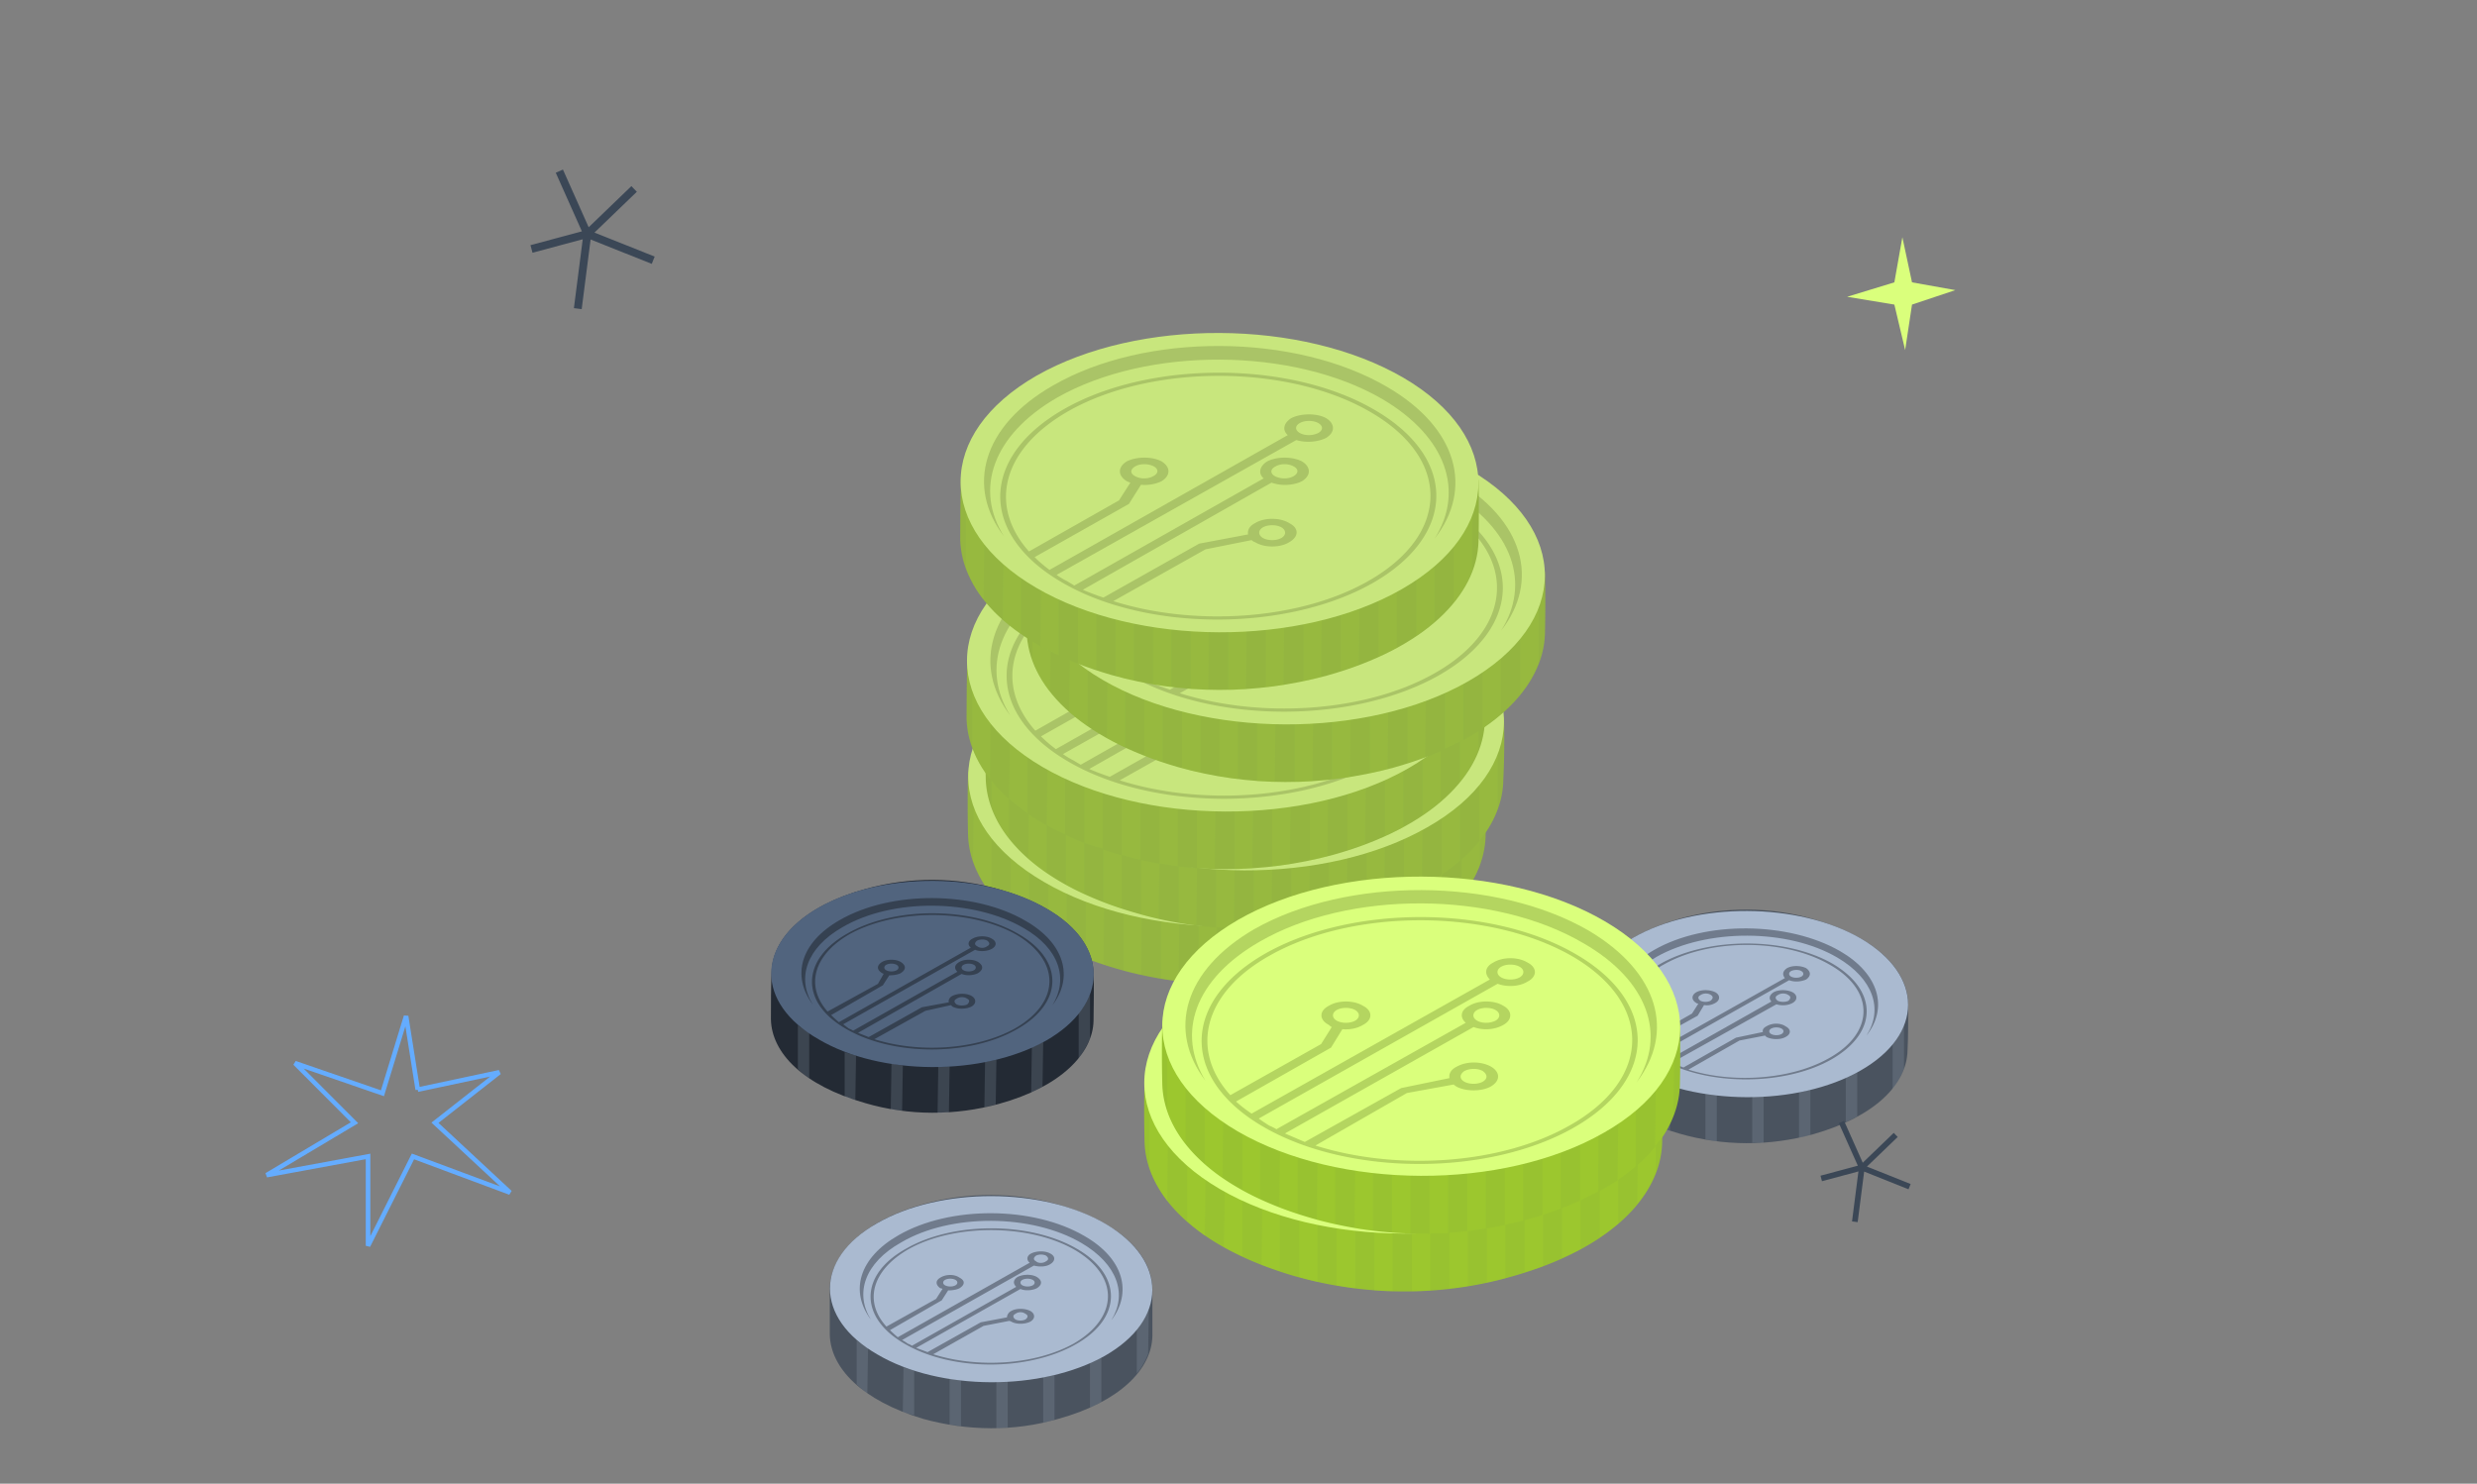 <svg width="641" height="384" fill="none" xmlns="http://www.w3.org/2000/svg"><rect width="100%" height="100%" fill="#808080" stroke="none"/><path d="M434.732 237.74c11.377-3.121 23.487-3.121 34.68.184 16.147 4.591 24.221 13.221 24.404 21.851 0 3.122 0 8.997-.183 12.119-.184 8.63-8.257 17.077-24.404 21.667-11.377 3.122-23.304 3.122-34.68-.184-16.147-4.59-24.037-13.22-24.221-21.85-.183-3.122-.183-8.814 0-12.119.184-8.63 8.441-17.077 24.404-21.668z" fill="#4A535F"/><path fill-rule="evenodd" clip-rule="evenodd" d="M489.779 270.054v11.752c1.346-1.714 2.324-3.489 2.936-5.325v-11.385c-.551 1.653-1.652 3.305-2.936 4.958zm-24.221 12.67v11.751l2.936-.734v-11.752l-2.936.735zm-12.11 1.102v11.935h2.936v-11.935h-2.936zm24.221-4.958v11.568l2.935-1.469v-11.568c-.917.551-2.018.918-2.935 1.469zm-60.552-5.876v11.568c.856.735 1.835 1.53 2.936 2.387v-11.752c-.918-.734-2.019-1.469-2.936-2.203zm24.221 10.099v11.752c.978.245 1.957.428 2.935.551v-11.936c-.917 0-2.018-.183-2.935-.367zm-12.111-3.121v11.568c.918.367 1.835.734 2.936 1.101v-11.751c-.917-.368-2.018-.551-2.936-.918z" fill="#A4B0BF" opacity=".2"/><path d="M422.629 242.706c-16.331 9.364-16.514 24.605-.184 34.153 16.331 9.365 42.754 9.548 59.084.184 16.331-9.365 16.331-24.605 0-34.154-16.147-9.364-42.569-9.548-58.9-.183z" fill="#AABAD0"/><path d="M428.132 245.819c-13.395 7.712-13.395 20.198-.184 27.91 13.212 7.712 34.68 7.712 48.075.184 13.211-7.712 13.395-20.015.183-27.727-13.395-7.712-34.863-7.896-48.074-.367z" fill="#AABAD0"/><path opacity=".6" d="M475.471 247.839c-12.845-7.529-33.763-7.529-46.79-.184-9.358 5.509-11.927 13.221-7.707 20.015-5.505-7.161-3.119-15.975 7.156-21.851 13.211-7.529 34.68-7.345 48.075.367 10.092 5.876 12.477 14.69 6.789 21.851 4.403-6.794 1.835-14.69-7.523-20.198z" fill="#4A535F"/><path opacity=".6" fill-rule="evenodd" clip-rule="evenodd" d="M429.965 249.293c-12.111 6.977-12.111 17.995 0 24.972 11.927 6.794 31.744 6.794 43.854 0 12.294-6.977 12.294-17.995.184-24.972-12.111-6.794-31.744-6.794-44.038 0zm28.991 7.528c-1.101.735-1.284 1.653-.55 2.387l-26.973 15.241a2.312 2.312 0 01-.918-.551 7.198 7.198 0 01-1.651-.918l34.129-19.28c1.468.551 3.119.367 4.404-.184 1.284-.918 1.284-2.02 0-2.938-1.468-.734-3.67-.734-4.954 0-1.101.735-1.285 1.653-.551 2.571l-33.946 19.096a17.436 17.436 0 01-2.201-1.836l13.578-7.528 1.651-2.755c.918.184 2.019 0 2.936-.551 1.285-.734 1.285-2.019 0-2.754-1.468-.734-3.67-.734-4.954 0-1.285.735-1.285 2.02 0 2.754.122.123.306.184.55.184l-1.651 2.571-12.844 7.345c-5.872-6.427-4.037-14.69 5.504-20.015 11.927-6.794 31.194-6.794 42.937 0 11.743 6.61 11.743 17.628-.183 24.238-9.725 5.509-24.772 6.61-36.332 2.938l13.212-7.529 6.605-1.285.367.367c1.468.735 3.67.735 4.955 0 1.468-.734 1.468-2.02 0-2.754-1.285-.918-3.487-.918-4.955 0-.734.367-1.101.918-.917 1.469l-6.973 1.469-13.578 7.712a30.65 30.65 0 01-2.936-1.285l26.973-15.057c1.285.367 2.936.367 4.221-.368 1.284-.734 1.284-2.019 0-2.754-1.468-.734-3.67-.734-4.955 0zm1.101 2.204c-.734-.551-.734-1.102 0-1.469.734-.551 2.019-.551 2.753 0 .734.367.55.918 0 1.469-.734.367-2.019.367-2.753 0zm-1.651 8.63c-.734-.367-.734-1.102 0-1.469s1.835-.367 2.569 0 .734 1.102 0 1.469-1.835.367-2.569 0zm5.138-14.873c-.734-.368-.734-1.102 0-1.469.734-.368 2.018-.368 2.568 0 .734.367.734 1.101 0 1.469-.734.367-1.834.367-2.568 0zm-23.487 6.243c-.734-.551-.734-1.102 0-1.469.734-.551 2.018-.551 2.752 0 .551.367.551.918-.183 1.469-.734.367-1.835.367-2.569 0z" fill="#4A535F"/><g opacity=".8"><path d="M384.637 200.892c0 5.142-.061 10.283-.184 15.424-.367 13.956-13.395 27.544-39.083 34.705-18.349 5.141-37.799 4.957-55.965-.184-25.689-7.345-38.716-21.3-38.9-35.071a325.088 325.088 0 010-15.425c.367-13.771 133.765-13.22 134.132.551z" fill="#98C230"/><path style="mix-blend-mode:multiply" opacity=".2" fill-rule="evenodd" clip-rule="evenodd" d="M378.218 217.439v14.69c2.201-2.571 3.669-5.509 4.77-8.263v-14.323c-1.101 2.755-2.752 5.325-4.77 7.896zm-38.9 20.198l-.184 14.874 4.771-1.102.183-14.69c-1.651.368-3.303.551-4.77.918zm-19.45 2.02l-.184 15.057c1.59 0 3.181-.061 4.771-.183l.183-15.057c-1.651 0-3.302.183-4.77.183zm9.725-.367l-.184 14.873 4.771-.734.183-14.874c-1.651.184-3.119.551-4.77.735zm38.9-13.221v14.874c1.651-1.286 3.119-2.387 4.587-3.673l.183-14.506c-1.468 1.286-3.119 2.204-4.77 3.305zm-19.45 9.181l-.184 14.69c1.651-.551 3.303-1.102 4.771-1.653l.183-14.506c-1.651.551-3.303.918-4.77 1.469zm9.725-3.672v14.506c1.467-.734 3.119-1.469 4.587-2.203l.183-14.507c-1.651.735-3.119 1.469-4.77 2.204zm-48.625 7.896v15.057c1.468.122 2.997.183 4.587.183l.183-15.057c-1.651 0-3.302-.183-4.77-.183zm-48.625-17.261v14.506c1.468 1.286 2.935 2.387 4.77 3.673v-14.874c-1.651-1.101-3.302-2.019-4.77-3.305zm38.9 16.159v14.873c1.468.245 2.997.49 4.587.735l.183-14.874c-1.651-.183-3.119-.55-4.77-.734zm-48.442-29.747l-.183 14.139c1.101 2.938 2.568 5.876 4.77 8.63v-14.689c-2.018-2.571-3.669-5.325-4.587-8.08zm19.267 20.199v14.506a43.462 43.462 0 004.77 2.387v-14.69c-1.651-.734-3.302-1.285-4.77-2.203zm9.725 4.59v14.506c1.468.551 3.119 1.102 4.587 1.653l.183-14.69c-1.651-.551-3.302-.918-4.77-1.469zm9.725 2.938v14.873c1.468.368 2.997.735 4.587 1.102l.183-14.873-4.77-1.102z" fill="#ABDE2A"/><path d="M270.325 173.535c-26.239 15.056-26.423 39.478-.184 54.718 26.056 15.241 68.442 15.425 94.681.368 26.24-14.874 26.423-39.479.184-54.719-26.056-15.241-68.442-15.424-94.681-.367z" fill="#DAFF7C"/><path d="M274.539 175.925c-23.854 13.772-24.037 35.99-.184 49.945 23.671 13.772 62.387 13.955 86.241.368 23.854-13.772 24.037-35.99.183-49.945-23.67-13.772-62.386-13.955-86.24-.368z" fill="#DAFF7C"/><path opacity=".6" d="M359.682 179.598c-23.12-13.588-60.735-13.772-84.039-.367-16.881 9.732-21.468 23.687-13.761 35.989-9.909-13.037-5.872-28.645 12.66-39.295 23.854-13.587 62.571-13.404 86.241.368 18.349 10.65 22.569 26.441 12.477 39.294 7.707-12.118 3.303-26.257-13.578-35.989z" fill="#9BB94D"/><path opacity=".6" fill-rule="evenodd" clip-rule="evenodd" d="M277.472 182.11c-22.019 12.302-22.203 32.684-.367 45.171 22.019 12.486 57.799 12.486 79.818 0 22.203-12.487 22.203-32.869.367-45.171-22.019-12.486-57.799-12.486-79.818 0zm52.478 13.588c-2.018 1.101-2.385 2.938-.917 4.407l-48.992 27.543a12.824 12.824 0 00-1.835-.918 53.25 53.25 0 01-2.753-1.837l61.837-34.887c2.569.918 5.688.734 7.89-.551 2.385-1.286 2.385-3.673 0-4.958-2.569-1.469-6.422-1.469-8.991 0-2.019 1.102-2.386 2.938-.918 4.407l-61.652 34.704c-1.468-.979-2.753-2.02-3.854-3.121l24.404-13.956 3.12-4.774c1.835.184 3.853-.183 5.321-1.101 2.385-1.286 2.385-3.673 0-4.958-2.569-1.469-6.422-1.469-8.991 0-2.385 1.285-2.385 3.672 0 4.958.245.244.55.367.917.367l-2.935 4.59-23.304 13.221c-10.642-11.568-7.156-26.441 10.092-36.173 21.652-12.119 56.515-12.119 77.8 0 21.469 12.119 21.285 31.95-.183 44.069-17.982 10.099-44.955 11.751-65.873 5.141l23.853-13.588 11.927-2.203c.245.122.49.306.734.551 2.569 1.285 6.422 1.285 8.991 0 2.386-1.469 2.386-3.673 0-5.142-2.385-1.469-6.422-1.469-8.991 0-1.284.735-1.835 1.836-1.651 2.938l-12.661 2.571-24.771 13.955a234.863 234.863 0 01-5.321-2.204l48.808-27.543c2.385.918 5.688.735 7.707-.55 2.568-1.286 2.568-3.673.183-4.958-2.569-1.469-6.606-1.469-8.991 0zm2.018 3.856c-1.284-.735-1.284-2.02 0-2.754 1.285-.735 3.487-.735 4.771 0 1.285.734 1.285 2.019 0 2.754-1.284.734-3.486.734-4.771 0zm-3.119 15.791c-1.284-.734-1.284-2.02 0-2.754 1.285-.735 3.486-.735 4.771 0 1.284.734 1.284 2.02 0 2.754-1.468.735-3.486.735-4.771 0zm9.358-26.992c-1.284-.735-1.284-2.02.184-2.754 1.284-.735 3.302-.735 4.587 0 1.468.734 1.284 2.019 0 2.754-1.285.734-3.303.734-4.771 0zm-42.57 11.201c-1.284-.735-1.284-2.02 0-2.754 1.468-.735 3.487-.735 4.771 0 1.285.734 1.285 2.019 0 2.754-1.284.734-3.486.734-4.771 0z" fill="#9BB94D"/><path d="M389.216 186.363c.123 5.141.061 10.282-.183 15.424-.184 13.955-13.395 27.543-39.084 34.704-18.349 5.142-37.799 5.142-55.964-.183-25.689-7.345-38.717-21.117-38.9-35.072a216.19 216.19 0 01.183-15.424c.184-13.772 133.765-13.221 133.948.551z" fill="#98C230"/><path style="mix-blend-mode:multiply" opacity=".2" fill-rule="evenodd" clip-rule="evenodd" d="M382.792 202.91v14.689c2.202-2.57 3.67-5.325 4.77-8.263v-14.322c-.917 2.754-2.568 5.325-4.77 7.896zm-38.9 20.198v14.873a35.539 35.539 0 004.587-1.101l.184-14.69c-1.652.367-3.12.734-4.771.918zm-19.45 2.02v15.057h4.587l.184-15.241c-1.652.184-3.12.184-4.771.184zm9.725-.367v14.873a372.54 372.54 0 014.587-.735l.184-14.873c-1.652.184-3.12.551-4.771.735zm38.9-13.038v14.69a47.126 47.126 0 004.771-3.672v-14.323c-1.468 1.102-3.12 2.204-4.771 3.305zm-19.45 8.998v14.69c1.468-.551 3.119-.919 4.587-1.653l.184-14.506c-1.652.551-3.303.918-4.771 1.469zm9.725-3.672v14.689c1.651-.734 3.119-1.469 4.587-2.387l.184-14.506c-1.468.735-3.12 1.469-4.771 2.204zm-48.625 7.895v15.057c1.468.123 2.997.184 4.587.184l.184-15.057c-1.652 0-3.12-.184-4.771-.184zm-48.442-17.26l-.183 14.506c1.468 1.285 2.936 2.571 4.771 3.672v-14.689c-1.652-1.102-3.303-2.204-4.588-3.489zm38.717 16.158v14.874c1.468.367 2.997.612 4.587.734l.184-14.873c-1.652-.184-3.12-.551-4.771-.735zm-48.442-29.746v14.322c.918 2.938 2.386 5.693 4.588 8.631v-14.874c-2.019-2.571-3.67-5.325-4.588-8.079zm19.267 20.198v14.69a89.554 89.554 0 004.771 2.203v-14.506c-1.652-.734-3.303-1.469-4.771-2.387zm9.725 4.591v14.506c1.468.734 3.119 1.101 4.771 1.652v-14.689c-1.652-.368-3.303-.918-4.771-1.469zm9.725 3.121v14.69c1.59.367 3.119.734 4.587 1.102l.184-14.874a65.596 65.596 0 01-4.771-.918z" fill="#ABDE2A"/><path d="M274.903 159.005c-26.239 15.057-26.423 39.478-.183 54.719 26.055 15.24 68.442 15.424 94.681.367 26.239-14.873 26.422-39.478.367-54.719-26.239-15.24-68.626-15.424-94.865-.367z" fill="#DAFF7C"/><path d="M279.123 161.396c-23.854 13.771-24.038 36.173-.184 49.945 23.67 13.955 62.387 14.139 86.241.367 24.037-13.588 24.037-35.99.183-49.945-23.67-13.771-62.387-13.955-86.24-.367z" fill="#DAFF7C"/><path opacity=".6" d="M364.256 165.068c-23.12-13.404-60.735-13.587-84.038-.367-16.882 9.732-21.469 23.871-13.762 35.99-9.909-13.037-5.688-28.645 12.661-39.295 23.853-13.588 62.57-13.404 86.24.367 18.349 10.834 22.569 26.442 12.478 39.479 7.706-12.119 3.302-26.442-13.579-36.174z" fill="#9BB94D"/><path opacity=".6" fill-rule="evenodd" clip-rule="evenodd" d="M282.055 167.626c-22.019 12.486-22.203 32.685-.184 45.171 21.835 12.486 57.616 12.486 79.818 0 22.019-12.486 22.019-32.685.184-45.171-22.019-12.486-57.8-12.486-79.818 0zm52.478 13.588c-2.019 1.102-2.386 2.938-.918 4.407l-48.992 27.543a12.867 12.867 0 01-1.834-.918 83.149 83.149 0 00-2.753-1.653l62.02-35.071c2.385.918 5.505.734 7.707-.551 2.385-1.285 2.385-3.489 0-4.958-2.386-1.469-6.423-1.469-8.992 0-2.018 1.102-2.385 2.938-.917 4.407l-61.653 34.888c-1.468-1.102-2.752-2.203-3.853-3.305l24.404-13.772 3.12-4.957c1.834.183 3.853-.184 5.321-.919 2.385-1.469 2.385-3.672 0-5.141-2.569-1.469-6.422-1.469-8.991 0-2.386 1.469-2.386 3.672 0 5.141.244.123.55.245.917.368l-2.936 4.59-23.303 13.221c-10.642-11.752-7.156-26.625 10.276-36.357 21.468-12.119 56.331-12.119 77.616 0 21.468 12.119 21.285 31.95-.184 44.069-17.798 10.099-44.955 11.752-65.873 5.141l23.854-13.404 11.927-2.387c.245.122.489.306.734.551 2.569 1.285 6.606 1.285 8.991 0 2.385-1.469 2.385-3.673 0-5.142-2.385-1.285-6.422-1.285-8.808 0-1.467.919-2.018 2.02-1.834 2.938l-12.661 2.571-24.771 13.955a40.555 40.555 0 01-5.322-2.203l48.809-27.543c2.569.918 5.688.734 7.706-.551 2.569-1.286 2.569-3.673.184-4.958-2.569-1.469-6.422-1.469-8.991 0zm2.018 3.856c-1.284-.734-1.284-2.02 0-2.754 1.468-.735 3.487-.735 4.771 0 1.284.734 1.284 2.02 0 2.754-1.284.735-3.486.735-4.771 0zm-3.119 15.791c-1.285-.734-1.285-1.836 0-2.57 1.284-.735 3.486-.735 4.771 0 1.284.734 1.284 1.836 0 2.57-1.285.735-3.487.735-4.771 0zm9.541-26.992c-1.468-.734-1.284-2.02 0-2.754 1.285-.735 3.303-.735 4.771 0 1.285.734 1.285 2.02-.183 2.754-1.285.735-3.303.735-4.588 0zM300.22 185.07c-1.284-.734-1.284-1.836.184-2.754 1.284-.735 3.302-.735 4.587 0 1.468.918 1.284 2.02 0 2.754-1.285.735-3.303.735-4.771 0z" fill="#9BB94D"/><path d="M384.256 170.943c.122 5.264.122 10.466 0 15.608-.367 13.771-13.578 27.543-39.267 34.704-18.349 4.958-37.616 4.958-55.781-.184-25.872-7.528-38.717-21.3-39.084-35.071 0-5.142.062-10.344.184-15.608.367-13.771 133.764-13.221 133.948.551z" fill="#98C230"/><path style="mix-blend-mode:multiply" opacity=".2" fill-rule="evenodd" clip-rule="evenodd" d="M377.831 187.662v14.69c2.202-2.755 3.67-5.509 4.771-8.447v-14.322c-.918 2.754-2.569 5.508-4.771 8.079zm-38.9 20.198v14.873c1.59-.367 3.119-.734 4.587-1.101l.184-14.874c-1.652.368-3.12.735-4.771 1.102zm-19.45 2.02v15.057c1.59 0 3.119-.061 4.587-.184l.184-15.24c-1.652.183-3.12.367-4.771.367zm9.725-.551v14.873a52.067 52.067 0 004.587-.551l.184-15.056c-1.652.183-3.12.55-4.771.734zm38.9-13.037v14.69a46.99 46.99 0 004.771-3.673v-14.322c-1.285 1.102-3.12 2.203-4.771 3.305zm-19.45 8.997v14.69c1.468-.551 3.119-.918 4.587-1.469l.184-14.506c-1.468.551-3.12.918-4.771 1.285zm9.725-3.672v14.69c1.651-.735 3.119-1.469 4.771-2.204v-14.689c-1.468.918-3.12 1.469-4.771 2.203zm-48.625 7.896v15.24c1.59 0 3.119.061 4.587.184l.184-15.057c-1.652-.184-3.12-.184-4.771-.367zm-48.442-17.077l-.183 14.322a46.879 46.879 0 004.771 3.673v-14.69c-1.468-1.102-3.303-2.203-4.588-3.305zm38.717 15.975v15.057l4.771.734v-15.057c-1.652-.183-3.12-.367-4.771-.734zm-48.442-29.747v14.323a26.297 26.297 0 004.588 8.63l.183-14.69c-2.202-2.754-3.853-5.325-4.771-8.263zm19.45 20.382l-.183 14.506a43.214 43.214 0 004.771 2.387V201.25c-1.468-.735-3.12-1.469-4.588-2.204zm9.542 4.591v14.506c1.468.551 3.119 1.102 4.771 1.469v-14.69c-1.652-.367-3.12-.734-4.771-1.285zm9.725 2.938v14.689c1.59.49 3.18.919 4.771 1.286v-15.057a65.596 65.596 0 01-4.771-.918z" fill="#ABDE2A"/><path d="M269.942 143.589c-26.239 15.057-26.239 39.662-.183 54.903 26.055 15.24 68.442 15.424 94.681.367 26.239-15.057 26.422-39.478.367-54.719-26.239-15.24-68.626-15.424-94.865-.551z" fill="#DAFF7C"/><path d="M274.162 146.149c-23.854 13.588-24.037 35.99-.184 49.761 23.854 13.955 62.387 14.139 86.241.367 24.037-13.588 24.037-35.989.367-49.761-23.854-13.955-62.57-14.139-86.424-.367z" fill="#DAFF7C"/><path opacity=".6" d="M359.301 149.638c-23.12-13.405-60.735-13.588-84.039-.368-16.881 9.732-21.468 23.871-13.761 35.99-9.909-12.853-5.689-28.645 12.66-39.111 23.854-13.772 62.571-13.588 86.424.367 18.349 10.65 22.386 26.442 12.294 39.295 7.707-12.119 3.303-26.258-13.578-36.173z" fill="#9BB94D"/><path opacity=".6" fill-rule="evenodd" clip-rule="evenodd" d="M277.099 152.204c-22.019 12.486-22.203 32.685-.184 45.171 21.836 12.486 57.616 12.486 79.819 0 22.019-12.486 22.202-32.685.183-45.171-21.835-12.486-57.799-12.486-79.818 0zm52.478 13.588c-2.018 1.286-2.385 3.122-.917 4.407l-48.992 27.727-1.835-1.102a20.557 20.557 0 01-2.753-1.652l62.02-34.888c2.386.734 5.505.55 7.707-.551 2.385-1.469 2.385-3.673 0-5.142-2.386-1.285-6.422-1.285-8.991 0-2.019 1.286-2.386 3.122-.918 4.407l-61.653 34.888c-1.467-1.102-2.752-2.203-3.853-3.305l24.404-13.772 3.12-4.957c1.835.183 3.853-.184 5.321-.918 2.385-1.469 2.385-3.673 0-5.142-2.385-1.285-6.422-1.285-8.991 0-2.385 1.469-2.385 3.673 0 5.142.245.122.55.244.917.367l-2.935 4.59-23.304 13.221c-10.459-11.752-7.156-26.441 10.276-36.357 21.468-12.119 56.331-12.119 77.616 0 21.469 12.119 21.285 31.95-.183 44.069-17.799 10.099-44.955 11.752-65.873 5.141l23.853-13.404 11.927-2.387a2.3 2.3 0 00.918.551c2.385 1.469 6.422 1.469 8.807 0 2.569-1.469 2.569-3.672 0-4.958-2.385-1.469-6.422-1.469-8.807 0-1.468.735-2.019 1.836-1.835 2.938l-12.661 2.387-24.771 13.955a68.485 68.485 0 01-5.321-2.019l48.808-27.727c2.569.918 5.688.734 7.89-.367 2.385-1.469 2.385-3.673 0-5.142-2.569-1.285-6.422-1.285-8.991 0zm2.018 3.856c-1.284-.734-1.284-1.836.184-2.57 1.284-.735 3.303-.735 4.587 0 1.468.734 1.285 1.836 0 2.57-1.284.735-3.303.735-4.771 0zm-3.119 15.975c-1.284-.734-1.284-2.02 0-2.754 1.285-.735 3.486-.735 4.771 0 1.284.734 1.284 2.02 0 2.754-1.285.735-3.486.735-4.771 0zm9.542-27.176c-1.285-.734-1.285-1.836 0-2.57 1.284-.735 3.486-.735 4.77 0 1.285.734 1.285 1.836 0 2.57-1.468.735-3.486.735-4.77 0zm-42.57 11.201c-1.468-.734-1.285-1.836 0-2.57 1.284-.735 3.303-.735 4.771 0 1.284.734 1.284 1.836-.184 2.57-1.284.735-3.303.735-4.587 0z" fill="#9BB94D"/><path d="M399.811 148.391c.122 5.264.122 10.467 0 15.608-.367 13.772-13.579 27.543-39.267 34.705-18.349 4.957-37.616 4.957-55.781-.184-25.873-7.529-38.717-21.3-39.084-35.072 0-5.141.061-10.344.184-15.607.367-13.772 133.764-13.221 133.948.55z" fill="#98C230"/><path style="mix-blend-mode:multiply" opacity=".2" fill-rule="evenodd" clip-rule="evenodd" d="M393.386 165.11v14.69c2.201-2.754 3.669-5.509 4.77-8.447v-14.322c-.917 2.754-2.569 5.509-4.77 8.079zm-38.9 20.199v14.873c1.59-.367 3.119-.735 4.587-1.102l.183-14.873c-1.651.367-3.119.734-4.77 1.102zm-19.45 2.019v15.057c1.59 0 3.119-.061 4.587-.183l.183-15.241c-1.651.184-3.119.367-4.77.367zm9.725-.55v14.873a52.447 52.447 0 004.587-.551l.183-15.057c-1.651.184-3.119.551-4.77.735zm38.899-13.038v14.69a47.014 47.014 0 004.771-3.672v-14.323c-1.284 1.102-3.119 2.204-4.771 3.305zm-19.449 8.998v14.69c1.467-.551 3.119-.919 4.587-1.469l.183-14.506c-1.468.55-3.119.918-4.77 1.285zm9.725-3.673v14.69c1.651-.734 3.119-1.469 4.77-2.203v-14.69c-1.468.918-3.119 1.469-4.77 2.203zm-48.625 7.896v15.241c1.59 0 3.119.061 4.587.183l.183-15.057c-1.651-.183-3.119-.183-4.77-.367zm-48.442-17.077l-.183 14.323a46.857 46.857 0 004.77 3.672V173.19c-1.468-1.102-3.303-2.204-4.587-3.306zm38.717 15.975v15.057l4.77.735v-15.057c-1.651-.184-3.119-.367-4.77-.735zm-48.442-29.746v14.322a26.294 26.294 0 004.587 8.63l.184-14.689c-2.202-2.754-3.853-5.325-4.771-8.263zm19.45 20.382l-.183 14.506a43.373 43.373 0 004.77 2.387v-14.69c-1.468-.734-3.119-1.469-4.587-2.203zm9.542 4.59v14.506c1.467.551 3.119 1.102 4.77 1.469v-14.689c-1.651-.368-3.119-.735-4.77-1.286zm9.725 2.938v14.69c1.59.49 3.18.918 4.77 1.285v-15.057c-1.59-.244-3.18-.55-4.77-.918z" fill="#ABDE2A"/><path d="M285.493 121.038c-26.239 15.057-26.239 39.662-.184 54.902 26.056 15.241 68.442 15.425 94.682.368 26.239-15.057 26.422-39.479.367-54.719-26.24-15.241-68.626-15.424-94.865-.551z" fill="#DAFF7C"/><path d="M289.713 123.597c-23.854 13.588-24.038 35.99-.184 49.762 23.854 13.955 62.387 14.138 86.241.367 24.037-13.588 24.037-35.99.367-49.761-23.854-13.956-62.571-14.139-86.424-.368z" fill="#DAFF7C"/><path opacity=".6" d="M374.856 127.086c-23.12-13.404-60.736-13.588-84.039-.367-16.881 9.732-21.468 23.871-13.762 35.99-9.908-12.854-5.688-28.645 12.661-39.112 23.854-13.771 62.57-13.588 86.424.368 18.349 10.65 22.386 26.441 12.294 39.294 7.707-12.118 3.303-26.257-13.578-36.173z" fill="#9BB94D"/><path opacity=".6" fill-rule="evenodd" clip-rule="evenodd" d="M292.661 129.658c-22.019 12.487-22.202 32.685-.183 45.171 21.835 12.486 57.616 12.486 79.818 0 22.019-12.486 22.203-32.684.184-45.171-21.836-12.486-57.8-12.486-79.819 0zm52.479 13.588c-2.019 1.286-2.386 3.122-.918 4.407L295.23 175.38l-1.835-1.102a20.441 20.441 0 01-2.752-1.652l62.02-34.888c2.385.734 5.504.551 7.706-.551 2.386-1.469 2.386-3.673 0-5.141-2.385-1.286-6.422-1.286-8.991 0-2.018 1.285-2.385 3.121-.917 4.406l-61.653 34.888c-1.468-1.101-2.752-2.203-3.853-3.305l24.404-13.771 3.119-4.958c1.835.183 3.854-.184 5.321-.918 2.386-1.469 2.386-3.673 0-5.142-2.385-1.285-6.422-1.285-8.991 0-2.385 1.469-2.385 3.673 0 5.142.245.122.551.245.918.367l-2.936 4.59-23.303 13.221c-10.459-11.752-7.156-26.441 10.275-36.357 21.469-12.119 56.332-12.119 77.617 0 21.468 12.119 21.285 31.95-.184 44.069-17.798 10.099-44.955 11.752-65.873 5.142l23.854-13.405 11.927-2.387c.244.245.55.429.917.551 2.386 1.469 6.422 1.469 8.808 0 2.569-1.469 2.569-3.672 0-4.958-2.386-1.469-6.422-1.469-8.808 0-1.468.735-2.018 1.836-1.835 2.938l-12.661 2.387-24.771 13.956a69.053 69.053 0 01-5.321-2.02l48.809-27.727c2.568.918 5.688.734 7.89-.367 2.385-1.469 2.385-3.673 0-5.142-2.569-1.285-6.423-1.285-8.991 0zm2.018 3.856c-1.284-.734-1.284-1.836.183-2.57 1.285-.735 3.303-.735 4.588 0 1.468.734 1.284 1.836 0 2.57-1.285.735-3.303.735-4.771 0zm-3.119 15.975c-1.285-.734-1.285-2.02 0-2.754 1.284-.734 3.486-.734 4.77 0 1.285.734 1.285 2.02 0 2.754-1.284.735-3.486.735-4.77 0zm9.541-27.176c-1.284-.734-1.284-1.836 0-2.57 1.285-.735 3.486-.735 4.771 0 1.284.734 1.284 1.836 0 2.57-1.468.735-3.486.735-4.771 0zm-42.57 11.201c-1.468-.734-1.284-1.836 0-2.57 1.285-.735 3.303-.735 4.771 0 1.285.734 1.285 1.836-.183 2.57-1.285.735-3.303.735-4.588 0z" fill="#9BB94D"/><path d="M382.607 124.554c.123 5.264.123 10.467 0 15.608-.367 13.772-13.578 27.543-39.266 34.704-18.35 4.958-37.616 4.958-55.782-.183-25.872-7.529-38.716-21.3-39.083-35.072 0-5.141.061-10.344.183-15.608.367-13.771 133.765-13.22 133.948.551z" fill="#98C230"/><path style="mix-blend-mode:multiply" opacity=".2" fill-rule="evenodd" clip-rule="evenodd" d="M376.186 141.273v14.69c2.202-2.754 3.67-5.509 4.771-8.447v-14.322c-.917 2.754-2.569 5.509-4.771 8.079zm-38.9 20.199v14.873c1.591-.367 3.12-.735 4.588-1.102l.183-14.873c-1.651.367-3.119.734-4.771 1.102zm-19.45 2.019v15.057c1.591 0 3.12-.061 4.588-.183l.183-15.241c-1.651.184-3.119.367-4.771.367zm9.725-.55v14.873a52.425 52.425 0 004.588-.551l.183-15.057c-1.651.184-3.119.551-4.771.735zm38.9-13.038v14.69a47.014 47.014 0 004.771-3.672v-14.323c-1.284 1.102-3.119 2.204-4.771 3.305zm-19.45 8.998v14.69c1.468-.551 3.12-.919 4.588-1.469l.183-14.507c-1.468.551-3.119.919-4.771 1.286zm9.725-3.673v14.69c1.652-.734 3.12-1.469 4.771-2.203v-14.69c-1.468.918-3.119 1.469-4.771 2.203zm-48.625 7.896v15.241c1.591 0 3.12.061 4.588.183l.183-15.057c-1.651-.183-3.119-.183-4.771-.367zm-48.441-17.077l-.184 14.323a47.126 47.126 0 004.771 3.672v-14.689c-1.468-1.102-3.303-2.204-4.587-3.306zm38.716 15.975v15.057l4.771.735v-15.057c-1.651-.184-3.119-.367-4.771-.735zm-48.441-29.746v14.322a26.275 26.275 0 004.587 8.63l.184-14.689c-2.202-2.755-3.854-5.325-4.771-8.263zm19.45 20.382l-.184 14.506a43.479 43.479 0 004.771 2.387v-14.69c-1.468-.734-3.119-1.469-4.587-2.203zm9.541 4.59v14.506c1.468.551 3.12 1.102 4.771 1.469v-14.689c-1.651-.368-3.119-.735-4.771-1.286zm9.725 2.938v14.69a68.69 68.69 0 004.771 1.285v-15.057a65.268 65.268 0 01-4.771-.918z" fill="#ABDE2A"/><path d="M268.294 97.2c-26.239 15.058-26.239 39.663-.184 54.903 26.056 15.241 68.442 15.424 94.681.367 26.239-15.056 26.423-39.478.367-54.719-26.239-15.24-68.625-15.424-94.864-.55z" fill="#DAFF7C"/><path d="M272.513 99.76c-23.853 13.588-24.037 35.99-.183 49.761 23.854 13.956 62.387 14.139 86.24.368 24.038-13.588 24.038-35.99.367-49.762-23.853-13.955-62.57-14.138-86.424-.367z" fill="#DAFF7C"/><path opacity=".6" d="M357.656 103.249c-23.119-13.404-60.735-13.588-84.038-.367-16.881 9.732-21.469 23.87-13.762 35.989-9.908-12.853-5.688-28.644 12.661-39.11 23.854-13.772 62.57-13.589 86.424.366 18.349 10.65 22.386 26.442 12.294 39.295 7.706-12.119 3.303-26.257-13.579-36.173z" fill="#9BB94D"/><path opacity=".6" fill-rule="evenodd" clip-rule="evenodd" d="M275.45 105.82c-22.018 12.487-22.202 32.685-.183 45.171 21.835 12.486 57.616 12.486 79.818 0 22.019-12.486 22.203-32.684.184-45.171-21.836-12.486-57.8-12.486-79.819 0zm52.479 13.588c-2.019 1.286-2.386 3.122-.918 4.407l-48.992 27.727-1.835-1.102a20.441 20.441 0 01-2.752-1.652l62.02-34.888c2.385.734 5.504.551 7.706-.551 2.386-1.469 2.386-3.672 0-5.141-2.385-1.286-6.422-1.286-8.991 0-2.018 1.285-2.385 3.121-.917 4.406l-61.653 34.888c-1.468-1.101-2.752-2.203-3.853-3.305l24.404-13.771 3.119-4.958c1.835.184 3.854-.184 5.322-.918 2.385-1.469 2.385-3.673 0-5.142-2.386-1.285-6.423-1.285-8.991 0-2.386 1.469-2.386 3.673 0 5.142.244.122.55.245.917.367l-2.936 4.591-23.303 13.22c-10.459-11.751-7.156-26.441 10.275-36.357 21.469-12.118 56.332-12.118 77.617 0 21.468 12.119 21.285 31.95-.184 44.069-17.798 10.099-44.955 11.752-65.873 5.142l23.854-13.405 11.927-2.387c.244.245.55.429.917.551 2.386 1.469 6.422 1.469 8.808 0 2.569-1.469 2.569-3.672 0-4.958-2.386-1.469-6.422-1.469-8.808 0-1.468.735-2.018 1.837-1.835 2.938l-12.66 2.387-24.772 13.956a68.643 68.643 0 01-5.321-2.02l48.809-27.727c2.568.918 5.688.735 7.89-.367 2.385-1.469 2.385-3.673 0-5.142-2.569-1.285-6.422-1.285-8.991 0zm2.018 3.856c-1.284-.734-1.284-1.836.184-2.57 1.284-.735 3.302-.735 4.587 0 1.468.734 1.284 1.836 0 2.57-1.285.735-3.303.735-4.771 0zm-3.119 15.975c-1.285-.734-1.285-2.019 0-2.754 1.284-.734 3.486-.734 4.77 0 1.285.735 1.285 2.02 0 2.754-1.284.735-3.486.735-4.77 0zm9.541-27.175c-1.284-.735-1.284-1.837 0-2.571 1.285-.735 3.487-.735 4.771 0 1.284.734 1.284 1.836 0 2.571-1.468.734-3.486.734-4.771 0zm-42.57 11.2c-1.468-.734-1.284-1.836 0-2.57 1.285-.735 3.303-.735 4.771 0 1.285.734 1.285 1.836-.183 2.57-1.285.735-3.303.735-4.588 0z" fill="#9BB94D"/></g><path d="M430.131 280.359c.122 5.141.122 10.282 0 15.424-.367 13.771-13.395 27.543-39.267 34.704-18.166 5.141-37.616 4.958-55.781-.184-25.872-7.528-38.717-21.3-38.9-35.071a325.045 325.045 0 010-15.424c.367-13.955 133.764-13.404 133.948.551z" fill="#98C230"/><path style="mix-blend-mode:multiply" opacity=".2" fill-rule="evenodd" clip-rule="evenodd" d="M423.889 296.893l-.183 14.69c2.202-2.755 3.67-5.509 4.771-8.263v-14.506c-.918 2.754-2.569 5.508-4.588 8.079zm-39.083 20.198v14.874l4.771-1.102v-14.69c-1.468.367-3.12.551-4.771.918zm-19.45 2.02v15.057c1.59 0 3.18-.061 4.771-.184v-15.056c-1.652 0-3.12.183-4.771.183zm9.725-.551v14.874c1.59-.123 3.18-.306 4.771-.551v-15.057c-1.652.367-3.12.551-4.771.734zm38.9-13.037v14.69c1.835-1.102 3.303-2.387 4.771-3.489v-14.506c-1.285 1.102-3.12 2.203-4.771 3.305zm-19.45 8.998v14.689c1.651-.367 3.303-.918 4.771-1.469v-14.506c-1.468.551-3.12.918-4.771 1.286zm9.725-3.673v14.69c1.651-.735 3.303-1.469 4.771-2.204v-14.689c-1.468.918-3.12 1.652-4.771 2.203zm-48.625 7.896v15.24c1.59.123 3.18.184 4.771.184v-15.057c-1.652 0-3.12-.184-4.771-.367zm-48.442-17.077v14.323c1.285 1.285 2.936 2.57 4.588 3.856l.183-14.874c-1.651-1.101-3.486-2.203-4.771-3.305zm38.717 15.975v15.057l4.771.735V318.56c-1.652-.183-3.12-.551-4.771-.918zm-48.442-29.746v14.322c.918 2.938 2.569 5.876 4.588 8.63l.183-14.689c-2.018-2.755-3.67-5.325-4.771-8.263zm19.45 20.381l-.183 14.507c1.59.856 3.18 1.652 4.771 2.387v-14.69c-1.468-.735-3.12-1.469-4.588-2.204zm9.725 4.591l-.183 14.506c1.468.551 3.119 1.102 4.771 1.653v-14.69c-1.468-.551-3.12-.918-4.588-1.469zm9.542 2.938v14.69c1.59.489 3.18.918 4.771 1.285v-14.873l-4.771-1.102z" fill="#ABDE2A"/><path d="M315.82 253.004c-26.239 14.873-26.239 39.478-.184 54.719 26.056 15.24 68.626 15.424 94.865.367 26.239-15.057 26.239-39.478.183-54.719-26.055-15.24-68.625-15.424-94.864-.367z" fill="#DAFF7C"/><path d="M320.034 255.392c-23.854 13.588-23.854 35.989-.184 49.945 23.854 13.771 62.387 13.955 86.424.367 23.854-13.772 23.854-36.173.184-49.945-23.854-13.955-62.387-14.139-86.424-.367z" fill="#DAFF7C"/><path opacity=".6" d="M405.172 258.881c-23.12-13.405-60.735-13.588-83.855-.184-16.881 9.548-21.652 23.687-13.945 35.806-9.909-12.853-5.689-28.645 12.66-39.111 24.038-13.772 62.571-13.588 86.424.367 18.35 10.65 22.386 26.441 12.294 39.295 7.707-12.119 3.303-26.258-13.578-36.173z" fill="#9BB94D"/><path opacity=".6" fill-rule="evenodd" clip-rule="evenodd" d="M322.97 261.442c-22.019 12.486-22.202 32.868-.184 45.354 21.836 12.303 57.8 12.303 79.819 0 22.019-12.486 22.202-32.868.183-45.354-21.835-12.486-57.616-12.486-79.818 0zm52.478 13.588c-2.018 1.285-2.385 3.121-.917 4.407l-48.809 27.726-1.835-1.101a20.55 20.55 0 01-2.752-1.653l61.836-34.888c2.386.735 5.688.551 7.707-.551 2.385-1.469 2.569-3.672 0-5.141-2.385-1.285-6.422-1.285-8.808 0-2.202 1.285-2.385 3.121-.917 4.407l-61.836 34.888a109.226 109.226 0 01-3.854-3.305l24.588-13.772 2.936-4.958c1.835.184 3.853-.183 5.321-.918 2.385-1.469 2.385-3.672 0-4.958-2.385-1.469-6.422-1.469-8.807 0-2.569 1.286-2.569 3.489-.184 4.958.367.123.673.245.918.367l-2.753 4.591-23.487 13.221c-10.459-11.752-7.156-26.442 10.276-36.357 21.468-12.119 56.331-12.119 77.8 0 21.285 12.302 21.101 31.95-.367 44.069-17.799 10.099-44.955 11.935-65.69 5.141l23.671-13.404 12.11-2.387c.122.244.367.428.734.551 2.385 1.469 6.422 1.469 8.807 0 2.569-1.286 2.569-3.673 0-4.958-2.385-1.469-6.422-1.469-8.807 0-1.468.734-2.019 1.836-1.835 2.938l-12.661 2.387-24.771 13.955a88.773 88.773 0 01-5.138-2.02l48.809-27.543c2.385.734 5.504.551 7.706-.551 2.386-1.469 2.386-3.672 0-5.141-2.385-1.286-6.422-1.286-8.991 0zm2.202 3.856c-1.284-.735-1.284-1.836 0-2.571 1.285-.734 3.486-.734 4.771 0 1.284.735 1.284 1.836 0 2.571-1.468.734-3.486.734-4.771 0zm-3.303 15.975c-1.284-.735-1.284-2.02 0-2.755 1.285-.734 3.487-.734 4.771 0 1.284.735 1.284 2.02 0 2.755-1.284.734-3.486.734-4.771 0zm9.542-27.176c-1.285-.735-1.285-1.836 0-2.571 1.284-.734 3.486-.734 4.77 0 1.285.735 1.285 1.836 0 2.571-1.284.918-3.486.918-4.77 0zm-42.57 11.384c-1.284-.734-1.284-2.019 0-2.754 1.284-.734 3.486-.734 4.771 0 1.284.735 1.284 2.02 0 2.754-1.468.735-3.487.735-4.771 0z" fill="#9BB94D"/><path d="M434.721 265.417c.122 5.142.122 10.283 0 15.425-.367 13.955-13.395 27.543-39.267 34.704-18.166 5.141-37.616 4.958-55.781-.184-25.689-7.345-38.717-21.116-38.9-35.071a322.404 322.404 0 010-15.424c.367-13.772 133.764-13.221 133.948.55z" fill="#98C230"/><path style="mix-blend-mode:multiply" opacity=".2" fill-rule="evenodd" clip-rule="evenodd" d="M428.483 281.964l-.183 14.69c2.202-2.571 3.853-5.509 4.77-8.263l.184-14.322c-1.101 2.754-2.752 5.325-4.771 7.895zM389.4 302.163v14.873l4.77-1.102v-14.689c-1.467.367-3.119.55-4.77.918zm-19.45 2.02v15.056h4.77v-15.24c-1.467 0-3.119.184-4.77.184zm9.725-.368v14.874l4.77-.735v-14.873c-1.651.183-3.119.551-4.77.734zm39.083-13.22l-.183 14.873c1.835-1.286 3.302-2.387 4.77-3.673v-14.506c-1.284 1.286-3.119 2.204-4.587 3.306zm-19.633 9.181v14.689c1.651-.551 3.303-1.101 4.77-1.652v-14.506c-1.467.551-3.119.918-4.77 1.469zm9.725-3.673v14.69c1.651-.918 3.303-1.653 4.77-2.387V293.9c-1.467.734-3.119 1.469-4.77 2.203zm-48.625 7.896v15.057c1.59.122 3.18.183 4.77.183v-15.056c-1.467 0-3.119-.184-4.77-.184zm-48.442-17.26v14.506c1.468 1.285 2.936 2.387 4.587 3.672l.184-14.873c-1.651-1.102-3.486-2.02-4.771-3.305zm38.9 16.158l-.183 14.873c1.59.368 3.18.613 4.77.735v-14.873c-1.651-.184-3.119-.551-4.587-.735zm-48.625-29.746v14.138c.918 2.938 2.569 5.876 4.771 8.631v-14.69c-2.018-2.571-3.67-5.325-4.771-8.079zm19.45 20.198v14.506a53.905 53.905 0 004.587 2.387v-14.69c-1.467-.734-3.119-1.285-4.587-2.203zm9.725 4.59l-.183 14.506c1.468.551 3.119 1.102 4.77 1.653v-14.69c-1.467-.551-3.119-.918-4.587-1.469zm9.725 2.938l-.183 14.874 4.77 1.101v-14.873a251.63 251.63 0 01-4.587-1.102z" fill="#ABDE2A"/><path d="M320.41 238.06c-26.056 15.057-26.24 39.478-.184 54.719 26.239 15.24 68.625 15.424 94.865.367 26.239-14.873 26.239-39.479.183-54.719-26.056-15.241-68.625-15.424-94.864-.367z" fill="#DAFF7C"/><path d="M324.625 240.45c-23.854 13.772-23.854 35.99-.184 49.945 23.854 13.772 62.571 13.955 86.424.367 23.854-13.771 24.038-35.989.184-49.944-23.854-13.772-62.387-13.956-86.424-.368z" fill="#DAFF7C"/><path opacity=".6" d="M409.767 244.123c-23.119-13.588-60.735-13.772-83.855-.367-16.881 9.731-21.468 23.687-13.945 35.989-9.909-13.037-5.688-28.645 12.661-39.295 24.037-13.588 62.57-13.404 86.424.368 18.349 10.833 22.386 26.441 12.477 39.294 7.707-12.119 3.119-26.257-13.762-35.989z" fill="#9BB94D"/><path opacity=".6" fill-rule="evenodd" clip-rule="evenodd" d="M327.564 246.722c-22.019 12.487-22.203 32.685-.184 45.171 22.019 12.486 57.8 12.486 79.819 0 22.018-12.486 22.202-32.684.183-45.171-21.835-12.486-57.616-12.486-79.818 0zm52.661 13.588c-2.201 1.102-2.568 2.938-.917 4.407l-48.992 27.543a12.877 12.877 0 00-1.835-.918 53.427 53.427 0 01-2.752-1.836l61.836-34.888c2.385.918 5.688.735 7.707-.551 2.569-1.285 2.569-3.672 0-4.957-2.386-1.469-6.423-1.469-8.808 0-2.202 1.101-2.385 2.937-.917 4.406l-61.653 34.705a35.27 35.27 0 01-4.037-3.122l24.588-13.955 2.936-4.774c1.835.183 3.853-.184 5.321-1.102 2.569-1.285 2.569-3.672 0-4.958-2.386-1.469-6.422-1.469-8.808 0-2.569 1.286-2.569 3.673 0 4.958.245.245.49.429.734.551l-2.752 4.407-23.487 13.221c-10.459-11.569-7.156-26.442 10.276-36.174 21.468-12.119 56.331-12.119 77.8 0 21.284 12.119 21.284 31.95-.367 44.069-17.799 10.099-44.772 11.752-65.69 5.142l23.67-13.588 12.111-2.204c.122.123.367.306.734.551 2.385 1.286 6.422 1.286 8.807 0 2.569-1.469 2.569-3.672.184-5.141-2.569-1.469-6.423-1.469-8.991 0-1.468.734-2.019 1.836-1.835 2.938l-12.478 2.57-24.954 13.956-5.138-2.204 48.808-27.543c2.386.918 5.505.735 7.707-.551 2.385-1.285 2.385-3.672 0-4.958-2.385-1.469-6.422-1.469-8.808 0zm2.019 3.856c-1.285-.734-1.285-2.019 0-2.754 1.284-.734 3.486-.734 4.771 0 1.284.735 1.284 2.02 0 2.754-1.468.735-3.487.735-4.771 0zm-3.303 15.792c-1.284-.735-1.284-1.836 0-2.754 1.468-.735 3.486-.735 4.771 0 1.284.918 1.284 2.019 0 2.754-1.285.734-3.487.734-4.771 0zm9.541-26.992c-1.284-.735-1.284-2.02 0-2.755 1.285-.734 3.487-.734 4.771 0 1.285.735 1.285 2.02 0 2.755-1.284.734-3.486.734-4.771 0zm-42.569 11.2c-1.285-.734-1.285-2.019 0-2.754 1.284-.734 3.486-.734 4.77 0 1.285.735 1.285 2.02 0 2.754-1.284.735-3.486.735-4.77 0z" fill="#9BB94D"/><path d="M224.088 230.047c11.377-3.121 23.304-3.121 34.68.184 15.964 4.59 24.037 13.037 24.221 21.667.183 3.305 0 8.997 0 12.303-.184 8.446-8.441 17.076-24.404 21.483-11.377 3.122-23.487 3.122-34.68-.183-16.147-4.591-24.221-13.037-24.404-21.668 0-3.305 0-8.997.183-12.302.184-8.447 8.257-17.077 24.404-21.484z" fill="#232A34"/><path fill-rule="evenodd" clip-rule="evenodd" d="M279.138 262.185v11.752c1.224-1.714 2.202-3.428 2.936-5.142v-11.568c-.734 1.837-1.651 3.489-2.936 4.958zm-24.22 12.67l-.184 11.752 2.936-.735.183-11.568c-.978.122-1.957.306-2.935.551zm-12.111 1.285l-.183 11.936c.978 0 1.957-.062 2.936-.184l.183-11.935c-.979.122-1.957.183-2.936.183zm24.221-5.141l-.183 11.752c1.1-.49 2.079-.98 2.935-1.469l.184-11.569c-.918.368-2.019.919-2.936 1.286zm-60.552-5.692v11.384a19.129 19.129 0 002.936 2.387v-11.752c-1.101-.734-2.018-1.285-2.936-2.019zm24.221 9.915l-.184 11.935 2.936.368.184-11.752a87.47 87.47 0 01-2.936-.551zm-12.11-2.938v11.568c.917.368 1.834.551 2.752.918l.183-11.568c-1.101-.367-2.018-.551-2.935-.918z" fill="#A4B0BF" opacity=".2"/><path d="M211.982 234.815c-16.514 9.365-16.514 24.789-.184 34.154 16.148 9.548 42.57 9.548 58.901.367 16.331-9.365 16.514-24.789.183-34.154-16.147-9.548-42.569-9.548-58.9-.367z" fill="#51647E"/><path d="M217.302 238.133c-13.211 7.528-13.211 20.014 0 27.727 13.211 7.712 34.68 7.895 48.075.183 13.211-7.528 13.211-20.014 0-27.727-13.212-7.712-34.68-7.895-48.075-.183z" fill="#51647E"/><path opacity=".6" d="M264.822 240.153c-13.028-7.529-33.946-7.712-46.79-.184-9.358 5.325-11.927 13.221-7.707 20.015-5.505-7.345-3.303-15.975 6.973-21.851 13.395-7.712 34.863-7.529 48.074.183 10.276 5.876 12.478 14.69 6.973 21.851 4.22-6.794 1.835-14.689-7.523-20.014z" fill="#232A34"/><path opacity=".6" fill-rule="evenodd" clip-rule="evenodd" d="M219.303 241.603c-12.111 6.794-12.294 17.995-.184 24.788 12.111 6.978 31.928 6.978 44.038 0 12.11-6.793 12.294-17.994.183-24.788-12.11-6.978-31.927-6.978-44.037 0zm28.991 7.345c-1.284.734-1.468 1.652-.55 2.57l-26.973 15.241a4.61 4.61 0 00-1.101-.551l-1.468-1.102 34.129-19.28c1.284.551 3.119.367 4.22-.184 1.468-.734 1.468-2.019 0-2.754-1.284-.734-3.486-.734-4.77 0-1.285.551-1.468 1.653-.551 2.387l-34.129 19.28a30.24 30.24 0 01-2.019-1.836l13.395-7.712 1.652-2.571c1.101 0 2.202-.183 2.936-.55 1.467-.919 1.467-2.02 0-2.938-1.285-.735-3.487-.735-4.771 0-1.468.918-1.468 2.019 0 2.938.122 0 .244.061.367.183l-1.468 2.571-13.028 7.161c-5.688-6.427-3.853-14.506 5.688-20.015 11.927-6.61 31.01-6.61 42.937 0 11.743 6.794 11.743 17.628-.183 24.422-9.909 5.509-24.772 6.427-36.332 2.754l13.212-7.345 6.605-1.469.367.368c1.285.734 3.487.734 4.955 0 1.284-.735 1.284-2.02 0-2.755-1.285-.734-3.487-.734-4.955 0-.734.368-1.101 1.102-.917 1.653l-6.973 1.285-13.762 7.712a64.58 64.58 0 01-2.752-1.101l26.79-15.241c1.284.551 3.119.367 4.22-.183 1.468-.919 1.468-2.02 0-2.938-1.284-.735-3.486-.735-4.771 0zm1.101 2.203c-.734-.367-.734-1.102 0-1.469s1.835-.367 2.569 0 .734 1.102 0 1.469-1.835.367-2.569 0zm-1.835 8.814c-.734-.551-.734-1.102 0-1.469.734-.551 2.019-.551 2.753 0 .734.367.55.918 0 1.469-.734.367-2.019.367-2.753 0zm5.322-15.057c-.734-.367-.734-.918 0-1.469.733-.367 1.834-.367 2.568 0 .734.551.734 1.102 0 1.469-.734.551-1.835.551-2.568 0zm-23.487 6.243c-.734-.367-.734-1.102 0-1.469s1.835-.367 2.569 0 .734 1.102 0 1.469-1.835.367-2.569 0z" fill="#232A34"/><path d="M239.135 311.609c11.376-3.121 23.487-3.121 34.863.184 15.964 4.59 24.037 13.037 24.221 21.667v12.303c-.184 8.63-8.441 17.076-24.404 21.483-11.377 3.305-23.487 3.122-34.864 0-15.963-4.774-24.037-13.22-24.22-21.851v-12.302c.367-8.447 8.44-17.077 24.404-21.484z" fill="#4A535F"/><path fill-rule="evenodd" clip-rule="evenodd" d="M294.178 343.93v11.568c1.345-1.713 2.324-3.427 2.935-5.141l.184-11.568c-.734 1.836-1.652 3.489-3.119 5.141zm-24.221 12.487v11.751a12.9 12.9 0 002.936-.734v-11.568c-.979.245-1.958.428-2.936.551zm-12.111 1.285v11.935a23.7 23.7 0 002.936-.183v-11.936a23.51 23.51 0 01-2.936.184zm24.221-5.141v11.751a32.446 32.446 0 002.936-1.469v-11.568c-.917.551-1.835.918-2.936 1.286zm-60.368-5.693v11.385a25.737 25.737 0 002.752 2.387l.184-11.752c-1.101-.734-2.202-1.285-2.936-2.02zm24.037 9.916v11.935l2.936.367v-11.751c-.918-.184-1.835-.368-2.936-.551zm-11.927-2.938l-.183 11.568c.917.367 2.018.551 2.936.918v-11.568c-.918-.367-1.835-.551-2.753-.918z" fill="#A4B0BF" opacity=".2"/><path d="M227.028 316.572c-16.331 9.181-16.331 24.606 0 33.97 16.147 9.549 42.57 9.549 58.9.368 16.331-9.365 16.331-24.606.184-34.154-16.331-9.548-42.754-9.548-59.084-.184z" fill="#AABAD0"/><path d="M232.528 319.695c-13.211 7.528-13.395 20.015-.183 27.727 13.394 7.712 34.863 7.895 48.074.183 13.395-7.528 13.395-20.014.184-27.726-13.212-7.712-34.68-7.896-48.075-.184z" fill="#AABAD0"/><path opacity=".6" d="M279.865 321.715c-12.844-7.529-33.762-7.712-46.607-.184-9.541 5.325-12.11 13.221-7.89 20.015-5.505-7.345-3.119-15.975 7.156-21.851 13.395-7.712 34.864-7.528 48.075.184 10.275 5.876 12.477 14.689 6.972 21.85 4.221-6.794 1.652-14.506-7.706-20.014z" fill="#4A535F"/><path opacity=".6" fill-rule="evenodd" clip-rule="evenodd" d="M234.532 323.145c-12.294 6.794-12.294 17.995-.183 24.789 12.11 6.978 31.743 6.978 44.037 0 12.111-6.794 12.111-17.995.184-24.789-12.111-6.977-31.927-6.977-44.038 0zm28.808 7.345c-1.101.735-1.284 1.653-.367 2.571L236 348.301a4.685 4.685 0 00-1.101-.551 9.672 9.672 0 00-1.468-.918l34.129-19.28c1.285.367 3.12.367 4.221-.367 1.284-.735 1.468-2.02 0-2.754-1.285-.735-3.487-.735-4.955 0-1.101.551-1.284 1.652-.367 2.387l-34.129 19.28a29.97 29.97 0 01-2.018-1.836l13.395-7.712 1.651-2.571c1.101 0 2.202-.184 2.936-.551 1.468-.918 1.468-2.02 0-2.754-1.285-.918-3.486-.918-4.954 0-1.285.734-1.285 1.836 0 2.754.244 0 .428.061.55.184l-1.651 2.57-12.845 7.162c-5.871-6.427-3.853-14.507 5.689-20.015 11.743-6.61 31.009-6.61 42.753 0 11.927 6.794 11.743 17.627 0 24.421-9.909 5.509-24.771 6.427-36.331 2.755l13.028-7.345 6.605-1.285c.123 0 .306.061.551.183 1.284.735 3.486.735 4.954 0 1.284-.734 1.284-2.02 0-2.754-1.468-.735-3.67-.735-4.954 0-.734.367-1.101 1.102-1.101 1.653l-6.789 1.285-13.762 7.712-2.936-1.102 26.973-15.24c1.285.551 3.119.367 4.22-.184 1.468-.918 1.468-2.02 0-2.938-1.284-.734-3.486-.734-4.954 0zm1.285 2.204c-.734-.368-.734-1.102 0-1.469.734-.368 1.834-.368 2.568 0 .734.367.734 1.101 0 1.469-.734.367-1.834.367-2.568 0zm-1.835 8.813c-.734-.551-.734-1.101 0-1.469.734-.55 1.835-.55 2.569 0 .733.368.733.918 0 1.469-.734.368-1.835.368-2.569 0zm5.321-15.057c-.734-.367-.734-.918 0-1.468.734-.368 1.835-.368 2.569 0 .734.55.734 1.101 0 1.468-.734.551-2.019.551-2.569 0zm-23.487 6.244c-.734-.368-.734-1.102 0-1.469.734-.368 1.835-.368 2.569 0 .734.367.734 1.101 0 1.469-.734.367-1.835.367-2.569 0z" fill="#4A535F"/><path d="M108.105 282.019L105.087 263l-6.116 19.955-22.631-7.799 15.402 15.436L69 304.147l26.245-4.841v23.128l11.622-23.128L132 308.665l-19.439-18.073 16.659-13.07-21.115 4.497z" stroke="#64ACFF" stroke-width="1.189"/><path d="M494.792 73.078l-2.496-11.687-2.072 11.687L478 76.813l12.224 2.02 2.791 11.776 1.777-11.775L506 75.084l-11.208-2.006z" fill="#DAFF7C"/><path d="M144.749 44.297l7.25 16.257m0 0l12.098-11.649m-12.098 11.649l17.04 6.797m-17.04-6.797l-2.478 19.326m2.478-19.326l-14.461 3.875" stroke="#3B4756" stroke-width="2.032"/><path d="M476.535 290.393l5.262 11.798m0 0l8.779-8.454m-8.779 8.454l12.366 4.933m-12.366-4.933l-1.799 14.025m1.799-14.025l-10.495 2.812" stroke="#3B4756" stroke-width="1.474"/></svg>